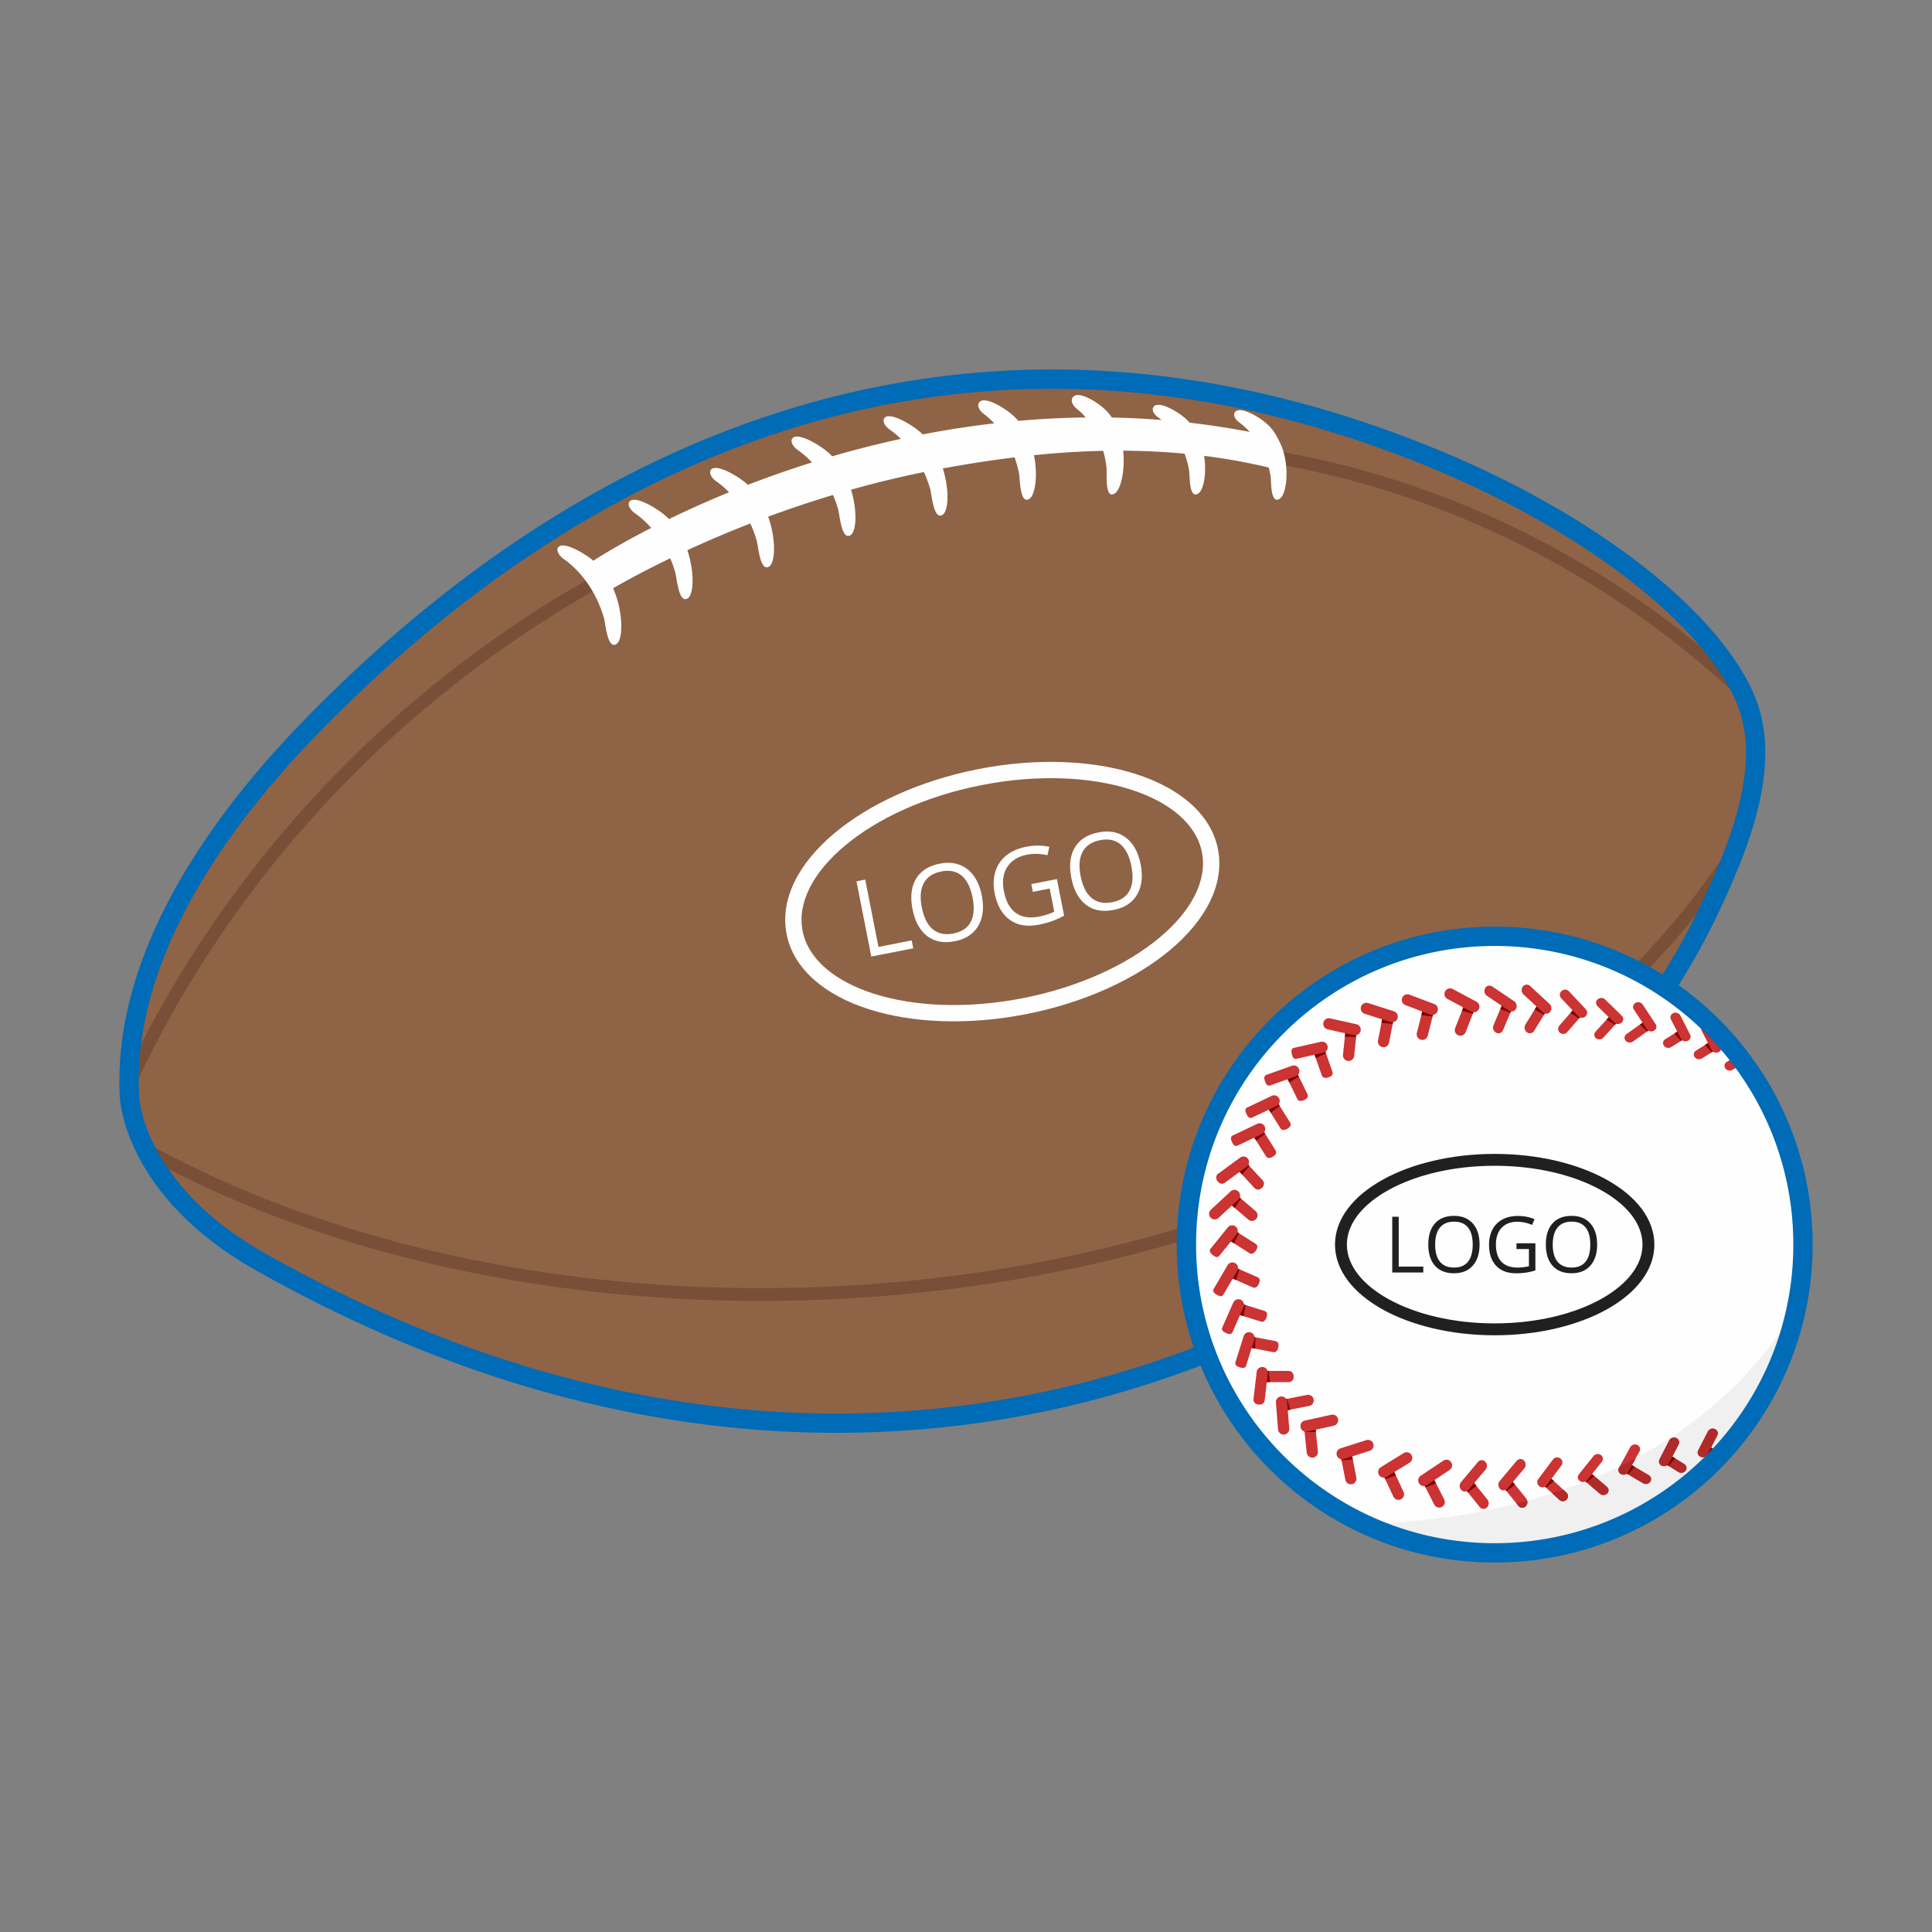 <svg id="Layer_1" xmlns="http://www.w3.org/2000/svg" version="1.1" viewBox="0 0 150 150"><rect x="0" y="0" width="150" height="150" fill="#808080" stroke="none"/><defs><style>.st1,.st3,.st4,.st6,.st8{fill-rule:evenodd}.st1{fill:maroon}.st9{fill:#fefefe}.st10{fill:#006bb6}.st11{fill:#221f20}.st3{fill:#795037}.st4{fill:#7b0403}.st6{fill:#b02a2a}.st8{fill:#c33}</style></defs><path d="M110.924 35.435c12.311 4.999 21.553 12.259 24.437 18.48 2.198 4.741.273 10.62-2.79 16.985-13.178 27.387-59.41 57.013-112.393 27.041-8.324-4.709-10.035-10.728-10.139-12.983-.446-9.658 5.505-19.679 14.047-28.463 24.107-24.792 54.109-34.351 86.838-21.06Z" style="fill:#8f6346;fill-rule:evenodd"/><path class="st3" d="M134.483 52.299c.338.545.632 1.085.878 1.617.134.288.252.581.355.877-6.01-5.727-12.542-10.134-19.378-13.327-15.157-7.079-31.822-8.198-47.613-4.515-15.802 3.686-30.728 12.179-42.394 24.317-6.4 6.659-11.82 14.415-15.864 23.074a.498.498 0 0 1-.44.287 22.605 22.605 0 0 1 .012-1.707c4.038-8.362 9.348-15.868 15.574-22.346 11.801-12.278 26.9-20.87 42.887-24.598 15.998-3.731 32.889-2.595 48.261 4.585 6.21 2.9 12.171 6.787 17.722 11.735ZM135.364 64.028c-.418 1.369-.956 2.778-1.577 4.218-10.724 15.086-28.172 24.888-47.482 29.557-21.551 5.211-45.432 4.031-64.856-3.328a81.84 81.84 0 0 1-8.855-3.954 20.165 20.165 0 0 1-1.164-1.757 79.757 79.757 0 0 0 10.371 4.778c19.244 7.291 42.909 8.458 64.27 3.293 20.605-4.982 39.054-15.856 49.294-32.806Z"/><path class="st9" d="M75.943 59.715c4.557-.897 8.898-.687 12.227.376 3.455 1.104 5.859 3.139 6.391 5.835.531 2.698-.922 5.491-3.701 7.823-2.678 2.247-6.614 4.087-11.171 4.985-4.557.897-8.898.687-12.227-.376-3.455-1.104-5.859-3.137-6.391-5.835-.531-2.697.922-5.491 3.701-7.823 2.677-2.247 6.614-4.087 11.171-4.985Zm11.844 1.583c-3.137-1.002-7.253-1.195-11.599-.339-4.346.856-8.082 2.595-10.604 4.712-2.423 2.034-3.704 4.398-3.269 6.607.435 2.209 2.517 3.911 5.53 4.874 3.136 1.002 7.252 1.195 11.599.339 4.346-.856 8.082-2.595 10.604-4.712 2.424-2.034 3.705-4.397 3.269-6.607-.435-2.21-2.517-3.911-5.53-4.874Z"/><path class="st9" d="m67.648 74.267-1.151-5.843.679-.134 1.03 5.23 2.577-.508.121.614-3.256.641Zm8.579-4.732c.184.936.092 1.718-.274 2.347-.368.629-.973 1.026-1.816 1.192-.861.17-1.577.037-2.147-.398-.571-.434-.952-1.13-1.141-2.089-.187-.952-.098-1.735.268-2.352.366-.616.98-1.009 1.843-1.179.84-.166 1.547-.028 2.125.412.577.44.957 1.13 1.142 2.066Zm-4.657.916c.156.791.442 1.358.86 1.702.418.342.948.45 1.59.324.648-.128 1.098-.427 1.347-.9.25-.473.296-1.107.14-1.901-.155-.786-.436-1.349-.846-1.691-.409-.342-.936-.449-1.581-.322-.647.128-1.099.429-1.356.905-.257.475-.307 1.103-.154 1.883Zm8.502-1.81 1.986-.391.56 2.843c-.29.159-.589.296-.899.409a7.44 7.44 0 0 1-1.096.295c-.885.174-1.626.047-2.222-.383-.596-.429-.988-1.117-1.175-2.067-.12-.607-.101-1.163.051-1.668.154-.505.437-.923.847-1.255.411-.332.924-.558 1.54-.679a4.497 4.497 0 0 1 1.809-.001l-.146.651c-.572-.12-1.102-.132-1.588-.036-.712.14-1.226.461-1.542.964-.316.502-.4 1.128-.252 1.88.155.788.466 1.349.93 1.681.465.332 1.071.424 1.817.277a5.13 5.13 0 0 0 1.159-.374l-.354-1.8-1.307.257-.119-.605Zm8.486-1.535c.184.936.092 1.718-.274 2.347-.369.629-.973 1.026-1.816 1.192-.861.17-1.577.037-2.147-.398-.571-.434-.952-1.13-1.141-2.089-.188-.952-.098-1.735.268-2.352.366-.616.98-1.009 1.843-1.179.841-.166 1.548-.028 2.125.412s.957 1.129 1.142 2.066Zm-4.657.916c.156.791.442 1.358.86 1.702.418.342.949.45 1.59.324.648-.128 1.098-.427 1.347-.901.25-.473.296-1.107.14-1.901-.155-.786-.436-1.349-.846-1.691-.409-.342-.936-.449-1.581-.322-.647.127-1.099.429-1.356.905-.257.476-.308 1.103-.154 1.883ZM47.148 45.943c-.692.45-.939.039-1.389-.654s-.265-1.38.427-1.83c.048-.031 10.596-6.987 26.027-9.84 7.681-1.42 16.453-1.849 25.86.124.802.194 1.282 1.015 1.088 1.818-.194.802.274.963-.529.769-9.145-2.216-18.104-1.318-25.696.087-14.755 2.731-25.743 9.496-25.788 9.526Z"/><path class="st9" d="M89.891 32.382c-.337-.243-.483-.585-.331-.794.266-.365 1.095-.042 1.807.408.964.608 1.326 1.151 1.789 2.178.665 1.624.448 3.821-.151 4.159-.712.401-.619-1.461-.683-1.814a7.412 7.412 0 0 0-.531-1.73c-.608-1.346-1.466-2.093-1.901-2.407ZM96.212 32.795c-.337-.243-.483-.585-.331-.794.266-.365 1.095-.042 1.807.408.964.608 1.326 1.151 1.789 2.178.665 1.624.448 3.821-.151 4.159-.712.401-.619-1.461-.683-1.814a7.363 7.363 0 0 0-.532-1.73c-.608-1.346-1.466-2.093-1.901-2.407ZM83.592 31.728c-.342-.27-.476-.649-.302-.881.304-.405 1.161-.047 1.886.453.982.674 1.332 1.276 1.759 2.415.605 1.801.243 4.236-.411 4.612-.777.445-.566-1.62-.612-2.011a8.193 8.193 0 0 0-.457-1.919c-.561-1.493-1.423-2.321-1.864-2.669ZM76.387 32.141c-.366-.27-.533-.649-.38-.881.268-.405 1.156-.047 1.926.453 1.041.674 1.445 1.276 1.974 2.415.764 1.801.619 4.236-.002 4.612-.738.445-.709-1.62-.791-2.011a8.8 8.8 0 0 0-.628-1.919c-.694-1.493-1.628-2.321-2.1-2.669ZM69.099 33.371c-.389-.27-.588-.649-.455-.881.233-.405 1.152-.046 1.964.453 1.099.674 1.554 1.276 2.18 2.415.918 1.801.98 4.236.392 4.612-.7.445-.847-1.62-.962-2.011a9.505 9.505 0 0 0-.791-1.919c-.821-1.493-1.826-2.321-2.328-2.669ZM61.953 34.951c-.389-.27-.588-.649-.455-.881.233-.405 1.152-.047 1.964.453 1.099.674 1.554 1.276 2.18 2.415.918 1.801.98 4.236.392 4.612-.7.445-.847-1.62-.962-2.011a9.505 9.505 0 0 0-.791-1.919c-.821-1.493-1.826-2.321-2.328-2.669ZM55.632 37.387c-.389-.27-.588-.649-.455-.881.233-.405 1.152-.047 1.964.453 1.099.674 1.554 1.276 2.18 2.415.918 1.801.98 4.236.392 4.612-.7.445-.847-1.62-.962-2.011a9.505 9.505 0 0 0-.791-1.919c-.821-1.493-1.826-2.321-2.328-2.669ZM43.775 43.406c-.389-.27-.588-.649-.455-.881.233-.405 1.152-.047 1.964.453 1.099.674 1.554 1.276 2.18 2.415.918 1.801.98 4.236.392 4.612-.7.445-.847-1.62-.962-2.011a9.505 9.505 0 0 0-.791-1.919c-.821-1.493-1.826-2.321-2.328-2.669ZM49.31 39.859c-.389-.27-.588-.649-.455-.881.233-.405 1.152-.047 1.964.453 1.099.674 1.554 1.276 2.18 2.415.918 1.801.98 4.236.392 4.612-.7.445-.847-1.62-.962-2.011a9.505 9.505 0 0 0-.791-1.919c-.821-1.493-1.826-2.321-2.328-2.669Z"/><path class="st10" d="M111.205 34.741c6.117 2.484 11.489 5.524 15.718 8.722 4.413 3.338 7.6 6.866 9.118 10.139 1.173 2.53 1.251 5.338.631 8.346-.604 2.931-1.872 6.047-3.427 9.278a52.656 52.656 0 0 1-1.584 3.026c-7.248 12.813-21.396 25.622-39.83 32.284-18.427 6.659-41.139 7.189-65.52-4.543a109.856 109.856 0 0 1-6.502-3.401c-3.396-1.921-5.729-4.064-7.316-6.095-2.451-3.139-3.134-6.049-3.201-7.506-.217-4.706 1.035-9.483 3.342-14.158 2.542-5.15 6.367-10.181 10.916-14.859 12.491-12.847 26.566-21.638 41.791-25.33 14.402-3.493 29.814-2.421 45.865 4.097Zm14.815 9.918c-4.129-3.122-9.384-6.095-15.378-8.529-15.75-6.396-30.853-7.452-44.951-4.033-14.939 3.623-28.772 12.272-41.07 24.92-4.445 4.571-8.177 9.475-10.646 14.479-2.199 4.457-3.394 8.991-3.189 13.431.058 1.264.671 3.816 2.885 6.65 1.479 1.894 3.669 3.9 6.876 5.714a109.442 109.442 0 0 0 6.411 3.355c23.969 11.534 46.275 11.02 64.363 4.484 18.081-6.534 31.946-19.077 39.039-31.615a50.126 50.126 0 0 0 1.538-2.936c1.508-3.138 2.735-6.144 3.309-8.929.558-2.707.5-5.21-.525-7.421-1.413-3.048-4.441-6.379-8.661-9.57Z"/><path d="M116.047 72.694c13.219 0 23.935 10.716 23.935 23.935s-10.716 23.935-23.935 23.935-23.935-10.716-23.935-23.935 10.716-23.935 23.935-23.935Z" style="fill:#fefefe;fill-rule:evenodd"/><path d="M139.492 101.472c-2.239 10.897-11.885 19.092-23.445 19.092a23.83 23.83 0 0 1-10.14-2.25c8.747-.212 25.064-2.637 33.585-16.842Z" style="fill-rule:evenodd;fill:#f0f0f0"/><path class="st8" d="M135.011 111.232c-.134.174-.271.347-.41.517a.343.343 0 0 1 .034-.348.424.424 0 0 1 .376-.169Z"/><path class="st8" d="M135.011 111.232c-.134.174-.271.347-.41.517a.343.343 0 0 1 .034-.348.424.424 0 0 1 .376-.169Z"/><path class="st8" d="M135.781 110.175a24.287 24.287 0 0 1-1.39 1.828.349.349 0 0 1-.13-.469l.761-1.481a.424.424 0 0 1 .541-.169c.128.058.206.17.219.291ZM134.923 81.911c.157.201.31.405.46.611l-.868.541a.428.428 0 0 1-.558-.112.349.349 0 0 1 .115-.51l.851-.53Z"/><path class="st8" d="M134.92 81.908c.157.201.31.405.461.611l-.102.06-.518-.577.159-.094Z"/><path class="st8" d="M135.206 82.281c.063.084.125.17.187.255a.389.389 0 0 1-.126-.135l-.062-.12ZM97.498 94.039a.436.436 0 0 1-.566.662l-1.361-1.165a.436.436 0 1 1 .567-.662l1.361 1.165Z"/><path class="st1" d="m95.858 93.782-.287-.246a.436.436 0 1 1 .567-.662l.213.183-.492.726Z"/><path class="st8" d="M94.6 94.566a.436.436 0 0 1-.594-.638l1.551-1.439a.436.436 0 0 1 .594.638L94.6 94.566ZM98.034 91.64c.164.176.114.43-.063.594-.177.164-.413.175-.577-.001l-1.217-1.314a.436.436 0 0 1 .639-.593l1.218 1.314Z"/><path class="st1" d="m96.435 91.196-.257-.277a.436.436 0 0 1 .639-.593l.191.206-.573.664Z"/><path class="st8" d="M95.095 91.83c-.194.143-.427.07-.57-.124-.142-.194-.14-.436.054-.579l1.706-1.251a.435.435 0 1 1 .516.702l-1.706 1.251ZM99.024 89.303c.128.204.03.361-.174.489s-.438.177-.565-.027l-.949-1.519a.435.435 0 1 1 .739-.461l.949 1.519Z"/><path class="st1" d="m97.536 88.567-.2-.321a.435.435 0 1 1 .739-.462l.149.238-.687.545Z"/><path class="st8" d="M96.101 88.938c-.217.104-.342-.05-.445-.267-.103-.217-.147-.416.07-.52l1.911-.908a.437.437 0 0 1 .375.787l-1.911.908ZM100.148 87.13c.128.204.03.361-.174.489s-.438.177-.565-.027l-.949-1.519a.435.435 0 1 1 .739-.462l.949 1.519Z"/><path class="st1" d="m98.661 86.394-.2-.321a.435.435 0 1 1 .739-.462l.149.238-.687.545Z"/><path class="st8" d="M97.225 86.765c-.217.104-.342-.05-.445-.267-.103-.217-.147-.416.07-.52l1.911-.908a.437.437 0 0 1 .375.787l-1.911.908ZM101.502 84.931c.106.216-.007.363-.223.468-.216.106-.454.131-.56-.085l-.788-1.609a.436.436 0 0 1 .783-.383l.788 1.609Z"/><path class="st1" d="m100.097 84.046-.166-.34a.436.436 0 0 1 .783-.383l.123.252-.74.471Z"/><path class="st8" d="M98.632 84.267c-.227.081-.335-.085-.415-.312-.081-.227-.104-.429.123-.51l1.994-.707a.437.437 0 0 1 .293.821l-1.994.707ZM103.445 83.199c.079.227-.05.359-.277.439-.227.08-.466.077-.546-.15l-.593-1.691a.437.437 0 0 1 .823-.289l.593 1.69Z"/><path class="st1" d="m102.154 82.155-.125-.357a.436.436 0 0 1 .823-.289l.093.265-.79.381Z"/><path class="st8" d="M100.673 82.202c-.235.054-.323-.124-.376-.358-.054-.235-.052-.438.182-.492l2.063-.467a.436.436 0 1 1 .194.85l-2.063.467ZM101.478 108.301a.436.436 0 0 1 .169.856l-1.758.346a.436.436 0 0 1-.169-.855l1.758-.346Z"/><path class="st1" d="m100.186 109.449-.297.053a.437.437 0 0 1-.169-.855l.202-.035.264.836Z"/><path class="st8" d="M100.096 110.902a.436.436 0 1 1-.869.071l-.169-2.109a.437.437 0 0 1 .869-.071l.168 2.109ZM100.049 106.438c.241 0 .393.21.392.45 0 .24-.153.421-.393.421l-1.791-.003a.436.436 0 0 1 .001-.871l1.792.003Z"/><path class="st1" d="M98.6 107.307h-.343a.435.435 0 1 1 .001-.872h.245l.097.872Z"/><path class="st8" d="M98.187 108.72c-.027.239-.24.361-.478.333-.239-.028-.415-.194-.388-.433l.246-2.101a.435.435 0 1 1 .866.1l-.245 2.102ZM99.011 104.122c.236.045.285.224.24.46-.045.236-.168.441-.404.396l-1.759-.339a.436.436 0 0 1 .165-.857l1.759.339Z"/><path class="st1" d="m97.459 104.71-.372-.071a.437.437 0 0 1 .164-.856l.21.041-.003.887Z"/><path class="st8" d="M96.754 106.014c-.072.23-.269.216-.499.144-.23-.072-.405-.175-.333-.405l.636-2.018a.435.435 0 1 1 .831.261l-.636 2.018ZM98.153 101.771c.23.071.26.254.189.483-.071.23-.216.421-.446.35l-1.711-.529a.436.436 0 0 1 .257-.833l1.711.529Z"/><path class="st1" d="m96.546 102.187-.361-.112a.436.436 0 0 1 .257-.833l.268.083-.164.861Z"/><path class="st8" d="M95.703 103.406c-.096.221-.291.186-.512.089-.221-.097-.384-.219-.287-.439l.852-1.937a.436.436 0 0 1 .798.35l-.852 1.937ZM97.614 99.153c.22.097.229.282.132.502-.097.22-.262.393-.482.296l-1.64-.72a.436.436 0 0 1 .35-.798l1.64.72Z"/><path class="st1" d="m95.97 99.383-.346-.152a.436.436 0 0 1 .35-.798l.257.113-.261.837Z"/><path class="st8" d="M94.993 100.498c-.121.208-.31.151-.518.03-.208-.121-.356-.261-.235-.469l1.067-1.827a.435.435 0 1 1 .753.439l-1.067 1.827ZM97.467 96.555c.203.129.184.313.055.516-.129.204-.318.349-.521.22l-1.513-.96a.436.436 0 0 1 .467-.736l1.512.96Z"/><path class="st1" d="m95.807 96.534-.319-.203a.436.436 0 0 1 .467-.736l.236.151-.384.788Z"/><path class="st8" d="M94.673 97.489c-.151.187-.33.103-.517-.049-.187-.151-.312-.312-.161-.499l1.331-1.645a.435.435 0 1 1 .679.548l-1.331 1.645ZM101.454 112.78a.435.435 0 0 0 .867-.09l-.185-1.782a.436.436 0 0 0-.867.089l.185 1.782Z"/><path class="st1" d="m102.164 111.184-.028-.275a.436.436 0 0 0-.867.089l.018.178.877.007Z"/><path class="st8" d="M103.535 110.695a.436.436 0 1 0-.187-.851l-2.066.458a.437.437 0 0 0 .188.852l2.065-.458ZM104.456 114.905a.436.436 0 0 0 .855-.167l-.344-1.758a.436.436 0 0 0-.855.167l.344 1.758Z"/><path class="st1" d="m105.028 113.307-.061-.327a.436.436 0 0 0-.855.167l.042.231.874-.071Z"/><path class="st8" d="M106.341 112.642a.435.435 0 1 0-.263-.831l-2.016.642a.436.436 0 0 0 .263.831l2.016-.642ZM108.181 116.198a.435.435 0 0 0 .79-.369l-.759-1.623a.437.437 0 0 0-.79.368l.759 1.623Z"/><path class="st1" d="m108.372 114.549-.16-.343a.437.437 0 0 0-.79.368l.119.255.831-.28Z"/><path class="st8" d="M109.464 113.546a.437.437 0 0 0-.457-.743l-1.801 1.109a.436.436 0 0 0 .457.744l1.801-1.11ZM111.359 116.824a.436.436 0 0 0 .776-.397l-.816-1.595a.436.436 0 0 0-.776.397l.816 1.595Z"/><path class="st1" d="m111.491 115.169-.172-.336a.436.436 0 0 0-.776.397l.128.25.82-.31Z"/><path class="st8" d="M112.546 114.128a.435.435 0 1 0-.482-.726l-1.76 1.174a.436.436 0 0 0 .483.726l1.76-1.174ZM114.878 116.999c.146.181.4.2.567.042a.462.462 0 0 0 .039-.615l-1.086-1.35a.38.38 0 0 0-.567-.042.461.461 0 0 0-.039.615l1.086 1.35Z"/><path class="st1" d="m114.627 115.362-.229-.285a.38.38 0 0 0-.567-.042.461.461 0 0 0-.039.615l.17.212.665-.499Z"/><path class="st8" d="M115.34 114.096a.462.462 0 0 0-.025-.616.38.38 0 0 0-.568.028l-1.314 1.564a.463.463 0 0 0 .026.616.38.38 0 0 0 .568-.028l1.314-1.564ZM117.883 116.912c.146.181.4.2.567.042a.463.463 0 0 0 .039-.615l-1.086-1.35a.38.38 0 0 0-.567-.042.462.462 0 0 0-.039.615l1.086 1.35Z"/><path class="st1" d="m117.632 115.274-.229-.285a.38.38 0 0 0-.567-.042.462.462 0 0 0-.039.615l.17.212.665-.499Z"/><path class="st8" d="M118.345 114.009a.462.462 0 0 0-.025-.616.38.38 0 0 0-.568.027l-1.314 1.564a.463.463 0 0 0 .026.616.38.38 0 0 0 .568-.028l1.314-1.564ZM121.063 116.446a.407.407 0 0 0 .569-.014.392.392 0 0 0-.024-.559l-1.218-1.118a.408.408 0 0 0-.569.014.39.39 0 0 0 .024.558l1.218 1.119Z"/><path class="st1" d="m120.647 114.991-.257-.236a.408.408 0 0 0-.569.014.39.39 0 0 0 .024.558l.191.175.611-.512Z"/><path class="st8" d="M121.226 113.783a.393.393 0 0 0-.088-.554.405.405 0 0 0-.562.078l-1.148 1.534a.393.393 0 0 0 .088.553c.18.132.431.097.562-.077l1.148-1.534ZM124.213 115.972a.426.426 0 0 0 .568-.014.35.35 0 0 0-.024-.522l-1.218-1.045a.427.427 0 0 0-.568.014.348.348 0 0 0 .024.522l1.218 1.045Z"/><path class="st1" d="m123.796 114.612-.257-.221a.427.427 0 0 0-.568.014.348.348 0 0 0 .024.522l.191.164.611-.478Z"/><path class="st8" d="M124.376 113.483a.351.351 0 0 0-.088-.517.423.423 0 0 0-.562.073l-1.148 1.433c-.13.162-.091.394.088.517.18.123.431.09.562-.073l1.147-1.433ZM127.566 115.156c.185.11.435.059.558-.113a.35.35 0 0 0-.115-.51l-1.382-.817a.428.428 0 0 0-.557.113.349.349 0 0 0 .115.51l1.382.817Z"/><path class="st1" d="m126.919 113.89-.292-.173a.428.428 0 0 0-.557.113.349.349 0 0 0 .115.51l.217.128.518-.577Z"/><path class="st8" d="M127.293 112.677c.1-.183.021-.404-.177-.494a.423.423 0 0 0-.541.17l-.881 1.611c-.1.183-.021.404.177.494.199.09.441.014.541-.169l.881-1.611ZM130.316 114.289c.185.11.435.06.557-.112s.071-.4-.115-.51l-.981-.612a.429.429 0 0 0-.558.112.349.349 0 0 0 .115.51l.981.612Z"/><path class="st1" d="m130.06 113.232-.283-.176a.427.427 0 0 0-.558.113.348.348 0 0 0 .115.509l.216.128.509-.574Z"/><path class="st8" d="M130.323 112.145a.352.352 0 0 0-.177-.494.423.423 0 0 0-.541.17l-.761 1.481a.352.352 0 0 0 .177.494c.198.09.441.014.541-.169l.761-1.481ZM133.7 112.932l-.918-.573a.428.428 0 0 0-.558.112.349.349 0 0 0 .115.51l.858.535.503-.584Z"/><path class="st1" d="m133.069 112.536-.287-.177a.428.428 0 0 0-.558.112.349.349 0 0 0 .115.51l.216.128.514-.573Z"/><path class="st8" d="M133.328 111.449c.1-.183.021-.404-.177-.494a.423.423 0 0 0-.541.17l-.761 1.481c-.1.183-.021.404.177.494.198.09.441.014.541-.169l.761-1.481ZM105.135 81.996a.436.436 0 0 1-.867-.089l.185-1.782a.436.436 0 1 1 .867.089l-.185 1.782Z"/><path class="st1" d="m104.414 80.501.039-.376a.436.436 0 1 1 .867.089l-.029.279-.877.007Z"/><path class="st8" d="M103.054 79.912a.437.437 0 0 1 .187-.852l2.066.458a.436.436 0 1 1-.188.852l-2.065-.458ZM107.84 80.971a.436.436 0 0 1-.855-.167l.344-1.758a.436.436 0 0 1 .855.167l-.344 1.758Z"/><path class="st1" d="m107.256 79.417.073-.371a.436.436 0 0 1 .855.167l-.054.276-.874-.071Z"/><path class="st8" d="M105.954 78.708a.435.435 0 1 1 .263-.831l2.016.642a.436.436 0 0 1-.263.831l-2.016-.642ZM110.855 80.389a.436.436 0 1 1-.845-.212l.437-1.737a.435.435 0 1 1 .846.213l-.437 1.737Z"/><path class="st1" d="m110.354 78.806.092-.367a.435.435 0 1 1 .846.213l-.069.272-.869-.117Z"/><path class="st8" d="M109.092 78.029a.437.437 0 0 1 .307-.816l1.979.747a.437.437 0 0 1-.306.817l-1.979-.747ZM113.799 80.112a.436.436 0 1 1-.81-.319l.657-1.666a.436.436 0 0 1 .811.319l-.657 1.667Z"/><path class="st1" d="m113.506 78.478.139-.352a.436.436 0 0 1 .811.319l-.103.261-.847-.228Z"/><path class="st8" d="M112.355 77.545a.437.437 0 0 1 .41-.77l1.866.996a.435.435 0 1 1-.41.769l-1.867-.996ZM116.694 79.983a.38.38 0 0 1-.533.197.462.462 0 0 1-.207-.581l.672-1.597a.38.38 0 0 1 .533-.197.462.462 0 0 1 .207.58l-.672 1.597Z"/><path class="st1" d="m116.484 78.339.142-.337a.38.38 0 0 1 .533-.197.462.462 0 0 1 .207.58l-.105.25-.777-.296Z"/><path class="st8" d="M115.45 77.32a.462.462 0 0 1-.145-.599.382.382 0 0 1 .554-.13l1.695 1.141c.193.13.258.398.145.599a.38.38 0 0 1-.554.13l-1.694-1.141ZM119.11 80.035a.381.381 0 0 1-.558.113.462.462 0 0 1-.116-.605l.908-1.476a.38.38 0 0 1 .557-.113.462.462 0 0 1 .116.605l-.908 1.476Z"/><path class="st1" d="m119.153 78.379.192-.312a.38.38 0 0 1 .557-.113.462.462 0 0 1 .116.605l-.142.231-.723-.412Z"/><path class="st8" d="M118.287 77.213a.462.462 0 0 1-.052-.614.38.38 0 0 1 .567-.044l1.5 1.386a.462.462 0 0 1 .052.614.38.38 0 0 1-.567.044l-1.5-1.387ZM121.678 80.133a.406.406 0 0 1-.566.05.39.39 0 0 1-.039-.558l1.084-1.249a.406.406 0 0 1 .566-.05.39.39 0 0 1 .039.558l-1.084 1.249Z"/><path class="st1" d="m121.927 78.64.229-.264a.406.406 0 0 1 .566-.05.39.39 0 0 1 .039.558l-.17.196-.665-.44Z"/><path class="st8" d="M121.214 77.505a.394.394 0 0 1 .025-.56.404.404 0 0 1 .567.014l1.314 1.394a.393.393 0 0 1-.025.56.404.404 0 0 1-.567-.014l-1.314-1.394ZM124.485 80.561a.429.429 0 0 1-.566.056.35.35 0 0 1-.04-.521l1.082-1.185a.429.429 0 0 1 .566-.056.348.348 0 0 1 .039.521l-1.082 1.185Z"/><path class="st1" d="m124.733 79.161.228-.251a.429.429 0 0 1 .566-.056.348.348 0 0 1 .039.521l-.17.186-.664-.401Z"/><path class="st8" d="M124.02 78.111a.353.353 0 0 1 .025-.524.425.425 0 0 1 .567.003l1.314 1.283c.15.146.139.38-.025.524a.424.424 0 0 1-.567-.004l-1.314-1.283ZM126.778 80.864a.429.429 0 0 1-.565-.066.348.348 0 0 1 .073-.517l1.31-.927a.428.428 0 0 1 .565.066.35.35 0 0 1-.072.518l-1.31.927Z"/><path class="st1" d="m127.319 79.548.277-.196a.428.428 0 0 1 .565.066.35.35 0 0 1-.072.518l-.206.145-.564-.533Z"/><path class="st8" d="M126.847 78.371c-.115-.174-.054-.401.136-.507a.425.425 0 0 1 .553.124l1.01 1.533c.115.174.054.401-.136.507a.424.424 0 0 1-.553-.124l-1.01-1.533ZM129.744 81.3a.427.427 0 0 1-.557-.113.35.35 0 0 1 .115-.51l.981-.612a.426.426 0 0 1 .557.112c.122.172.071.4-.115.51l-.981.612Z"/><path class="st1" d="m129.99 80.238.292-.172a.426.426 0 0 1 .557.112c.122.172.071.4-.115.51l-.216.128-.518-.578Z"/><path class="st8" d="M129.736 79.156c-.101-.183-.021-.404.177-.494a.423.423 0 0 1 .541.17l.761 1.481c.101.183.021.405-.177.494a.424.424 0 0 1-.541-.169l-.761-1.481ZM132.129 82.183c-.185.11-.435.06-.557-.112s-.071-.4.115-.51l.981-.612a.428.428 0 0 1 .558.112c.122.172.071.4-.115.51l-.981.612Z"/><path class="st1" d="m132.376 81.121.292-.173a.428.428 0 0 1 .558.112c.122.172.071.4-.115.51l-.217.128-.518-.577Z"/><path class="st8" d="M132.122 80.039c-.1-.183-.021-.404.177-.494a.423.423 0 0 1 .541.17l.761 1.481c.1.183.021.405-.177.494s-.441.014-.541-.169l-.761-1.481ZM135.011 111.232c-.103.133-.207.266-.313.397l-.006.008-.007.008-.007.008-.007.008-.071.088a.343.343 0 0 1 .034-.348.424.424 0 0 1 .376-.169Z"/><path class="st8" d="M135.011 111.232a24.65 24.65 0 0 1-.319.405l-.006.008-.007.008-.006.008-.072.088a.343.343 0 0 1 .034-.348.424.424 0 0 1 .376-.169Z"/><path class="st6" d="M135.781 110.175a24.287 24.287 0 0 1-1.39 1.828.349.349 0 0 1-.13-.469l.761-1.481a.424.424 0 0 1 .541-.169c.128.058.206.17.219.291ZM117.883 116.912c.146.181.4.2.567.042a.46.46 0 0 0 .125-.436c-.279.076-.556.149-.833.219l.141.175ZM121.063 116.446a.407.407 0 0 0 .569-.014.392.392 0 0 0-.024-.559l-.237-.217c-.286.099-.572.194-.857.286l.549.504ZM124.213 115.972a.426.426 0 0 0 .568-.014.35.35 0 0 0-.024-.522l-.866-.743c-.264.111-.528.218-.793.323l1.114.956Z"/><path class="st1" d="m123.099 115.016.087.075.285-.223-.371.149Z"/><path d="M123.008 115.052a.474.474 0 0 0 .115-.045l-.115.045Z" style="fill:#b42f2e;fill-rule:evenodd"/><path class="st6" d="M127.566 115.156c.185.11.435.059.558-.113a.35.35 0 0 0-.115-.51l-1.382-.817a.428.428 0 0 0-.557.113.349.349 0 0 0 .115.51l1.382.817Z"/><path class="st4" d="m126.919 113.89-.292-.173a.428.428 0 0 0-.557.113.349.349 0 0 0 .115.51l.217.128.518-.577Z"/><path class="st6" d="m125.756 113.851-.062.113c-.1.183-.021.404.177.494.199.09.441.014.541-.169l.584-1.069c-.412.219-.825.43-1.241.631ZM130.316 114.289c.185.11.435.06.557-.112s.071-.4-.115-.51l-.981-.612a.429.429 0 0 0-.558.112.349.349 0 0 0 .115.51l.981.612Z"/><path class="st4" d="m130.06 113.232-.283-.176a.427.427 0 0 0-.558.113.348.348 0 0 0 .115.509l.216.128.509-.574Z"/><path class="st6" d="M130.323 112.145a.352.352 0 0 0-.177-.494.423.423 0 0 0-.541.17l-.761 1.481a.352.352 0 0 0 .177.494c.198.09.441.014.541-.169l.761-1.481ZM133.618 112.88l-.836-.521a.428.428 0 0 0-.558.112.349.349 0 0 0 .115.51l.742.462c.182-.185.361-.373.537-.563Z"/><path class="st4" d="m133.069 112.536-.287-.177a.428.428 0 0 0-.558.112.349.349 0 0 0 .115.51l.216.128.514-.573Z"/><path class="st6" d="M133.328 111.449c.1-.183.021-.404-.177-.494a.423.423 0 0 0-.541.17l-.761 1.481c-.1.183-.021.404.177.494.198.09.441.014.541-.169l.761-1.481Z"/><path class="st11" d="M116.047 89.589c3.374 0 6.438.759 8.662 1.985 2.308 1.272 3.736 3.059 3.736 5.056s-1.428 3.784-3.736 5.056c-2.223 1.225-5.288 1.985-8.662 1.985s-6.438-.759-8.662-1.985c-2.308-1.272-3.736-3.058-3.736-5.056s1.428-3.784 3.736-5.056c2.224-1.225 5.288-1.985 8.662-1.985Zm8.219 2.79c-2.095-1.154-5.001-1.869-8.219-1.869s-6.124.715-8.219 1.869c-2.013 1.109-3.257 2.614-3.257 4.25s1.245 3.141 3.257 4.25c2.095 1.154 5.001 1.869 8.219 1.869s6.124-.715 8.219-1.869c2.013-1.109 3.258-2.614 3.258-4.25s-1.245-3.141-3.258-4.25Z"/><path class="st11" d="M108.093 98.795v-4.326h.503v3.872h1.908v.454h-2.411Zm6.779-2.168c0 .693-.175 1.237-.525 1.634-.351.397-.837.594-1.461.594-.638 0-1.129-.195-1.474-.585-.346-.389-.52-.939-.52-1.649 0-.705.174-1.25.521-1.638.347-.387.84-.582 1.479-.582.622 0 1.107.198 1.457.592.349.395.524.939.524 1.633Zm-3.448-.001c0 .586.124 1.03.374 1.333.25.303.613.454 1.088.454.48 0 .842-.15 1.087-.453.244-.302.367-.747.367-1.335 0-.582-.121-1.023-.365-1.323-.243-.301-.604-.452-1.082-.452s-.843.151-1.093.455c-.249.303-.374.743-.374 1.32Zm6.313-.097h1.47v2.105a4.64 4.64 0 0 1-1.521.221c-.655 0-1.165-.195-1.53-.585-.365-.389-.547-.935-.547-1.638 0-.45.091-.843.27-1.181.181-.338.441-.597.78-.776.339-.179.737-.268 1.193-.268.461 0 .892.084 1.29.253l-.195.444a2.876 2.876 0 0 0-1.127-.248c-.527 0-.938.156-1.234.47-.295.313-.443.748-.443 1.305 0 .584.143 1.027.427 1.329.285.302.704.453 1.256.453.299 0 .592-.034.879-.104v-1.333h-.967v-.448Zm6.264.098c0 .693-.175 1.237-.525 1.634-.351.397-.838.594-1.462.594-.637 0-1.129-.195-1.474-.585-.346-.389-.52-.939-.52-1.649 0-.705.174-1.25.521-1.638.347-.387.84-.582 1.479-.582.622 0 1.107.198 1.456.592.35.395.524.939.524 1.633Zm-3.447-.001c0 .586.124 1.03.374 1.333.25.303.613.454 1.087.454.48 0 .842-.15 1.087-.453.244-.302.367-.747.367-1.335 0-.582-.121-1.023-.365-1.323-.243-.301-.604-.452-1.082-.452s-.843.151-1.093.455c-.25.303-.374.743-.374 1.32Z"/><path class="st10" d="M116.047 71.944a24.61 24.61 0 0 1 17.455 7.23c4.467 4.467 7.23 10.638 7.23 17.455s-2.763 12.988-7.23 17.455c-4.467 4.467-10.638 7.23-17.455 7.23s-12.988-2.763-17.455-7.23c-4.467-4.467-7.23-10.638-7.23-17.455s2.763-12.988 7.23-17.455a24.607 24.607 0 0 1 17.455-7.23Zm16.395 8.291c-4.196-4.196-9.992-6.791-16.394-6.791s-12.199 2.595-16.394 6.791c-4.196 4.196-6.791 9.992-6.791 16.394s2.595 12.199 6.791 16.394c4.196 4.196 9.992 6.791 16.394 6.791s12.199-2.595 16.394-6.791c4.196-4.196 6.791-9.992 6.791-16.394s-2.595-12.199-6.791-16.394Z"/></svg>